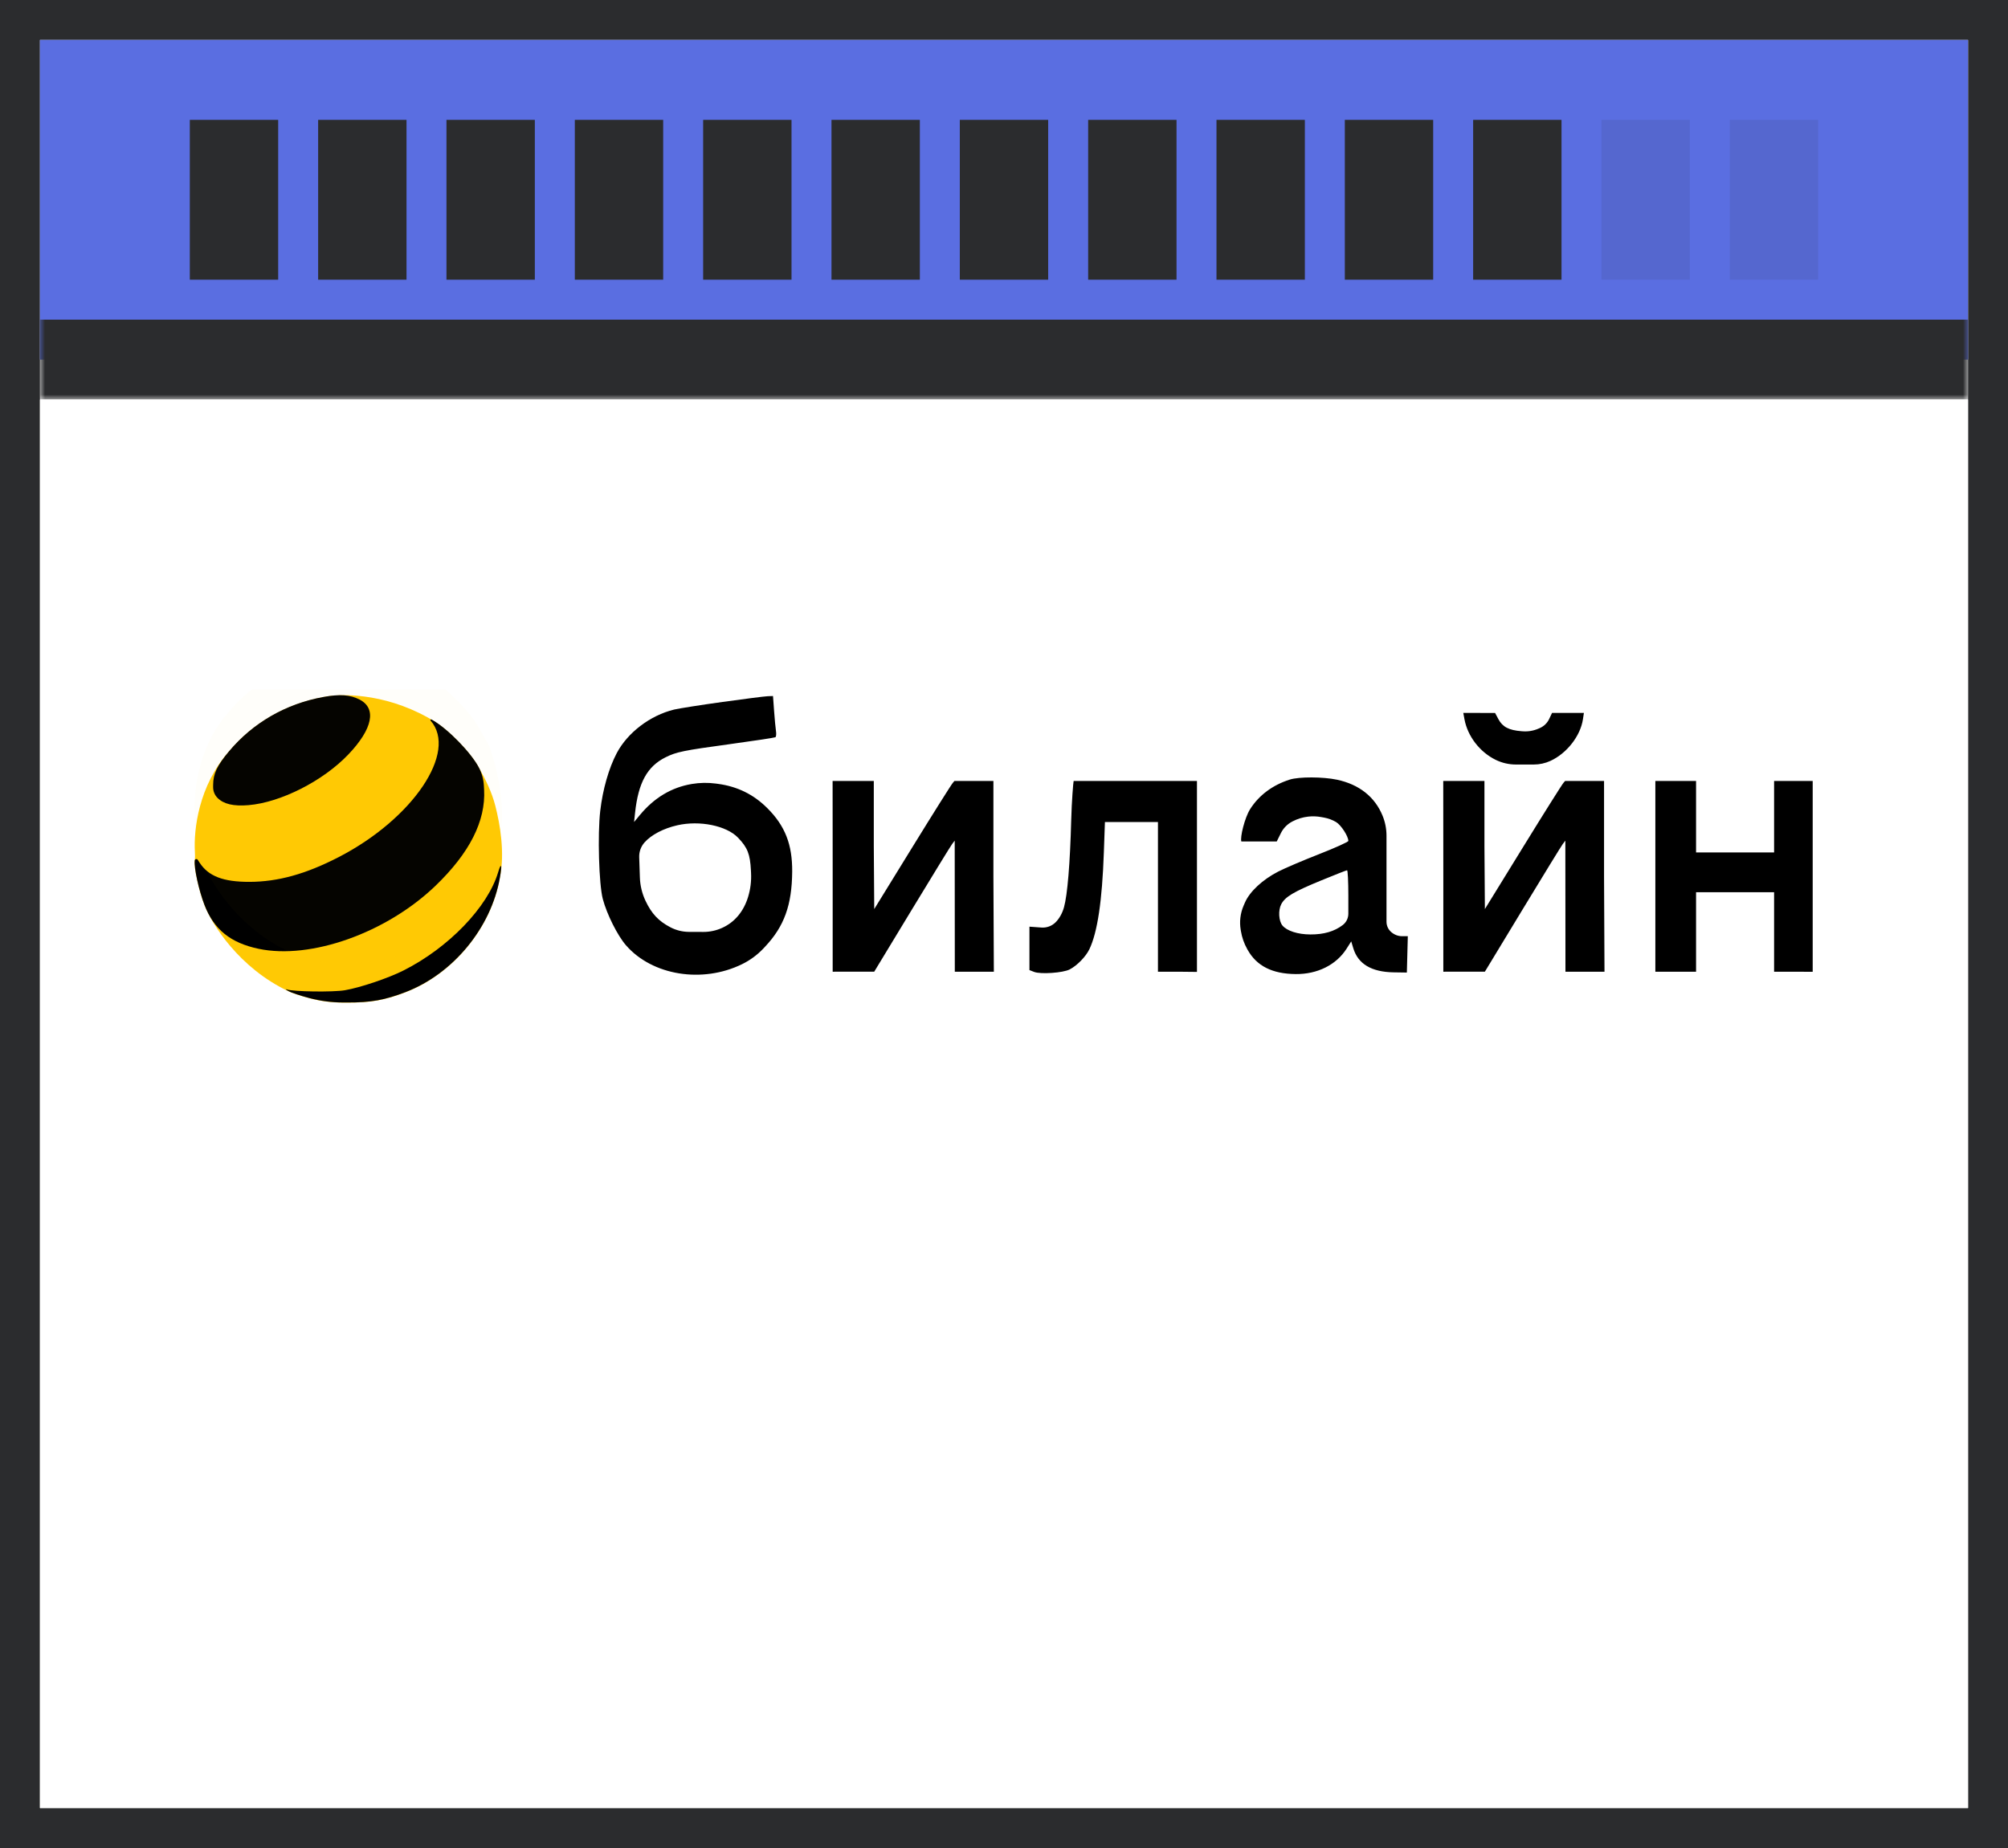 <?xml version="1.0" encoding="UTF-8"?> <svg xmlns="http://www.w3.org/2000/svg" width="201" height="185" viewBox="0 0 201 185" fill="none"><rect x="2" y="2" width="197" height="181" stroke="#2B2C2E" stroke-width="4"></rect><mask id="path-2-outside-1_462_1834" maskUnits="userSpaceOnUse" x="4" y="4" width="193" height="36" fill="black"><rect fill="white" x="4" y="4" width="193" height="36"></rect><path d="M4 4H197V36H4V4Z"></path></mask><path d="M4 4H197V36H4V4Z" fill="#5A6EE1"></path><path d="M197 36V32H4V36V40H197V36Z" fill="#2B2C2E" mask="url(#path-2-outside-1_462_1834)"></path><rect x="19" y="12" width="8.846" height="16" fill="#2B2C2E"></rect><rect x="31.846" y="12" width="8.846" height="16" fill="#2B2C2E"></rect><rect x="44.691" y="12" width="8.846" height="16" fill="#2B2C2E"></rect><rect x="57.539" y="12" width="8.846" height="16" fill="#2B2C2E"></rect><rect x="70.385" y="12" width="8.846" height="16" fill="#2B2C2E"></rect><rect x="83.231" y="12" width="8.846" height="16" fill="#2B2C2E"></rect><rect x="96.076" y="12" width="8.846" height="16" fill="#2B2C2E"></rect><rect x="108.924" y="12" width="8.846" height="16" fill="#2B2C2E"></rect><rect x="121.77" y="12" width="8.846" height="16" fill="#2B2C2E"></rect><rect x="134.615" y="12" width="8.846" height="16" fill="#2B2C2E"></rect><rect x="147.461" y="12" width="8.846" height="16" fill="#2B2C2E"></rect><rect opacity="0.1" x="160.309" y="12" width="8.846" height="16" fill="#2B2C2E"></rect><rect opacity="0.1" x="173.154" y="12" width="8.846" height="16" fill="#2B2C2E"></rect><rect width="193" height="141" transform="translate(4 40)" fill="white"></rect><g clip-path="url(#clip0_462_1834)"><path d="M22.92 75.232C25.32 72.367 28.611 70.47 32.367 69.789C33.972 69.426 38.307 69.324 42.81 71.822L43.339 72.127C44.869 73.01 47.176 75.386 47.947 76.873C48.631 78.074 49.236 79.322 49.579 80.66C50.053 82.511 50.554 85.357 50.038 87.879C49.164 92.884 45.363 97.499 40.609 99.327C38.511 100.134 37.127 100.38 34.745 100.373L34.317 100.371C33.192 100.368 32.071 100.221 30.983 99.935C30.081 99.698 29.126 99.379 28.86 99.225C23.922 96.891 21.212 92.521 20.475 90.627C19.902 89.146 19.407 86.889 19.494 86.159C19.53 85.862 19.527 85.564 19.509 85.265C19.377 83.074 19.888 78.625 22.92 75.232Z" fill="#FFC904"></path><path d="M22.92 75.217C25.32 72.351 28.611 70.455 32.367 69.773C34.011 69.475 35.042 69.547 35.984 70.027C37.722 70.911 37.308 72.967 34.878 75.518C32.343 78.18 28.1 80.335 24.869 80.603C23.377 80.727 22.396 80.498 21.778 79.882C21.492 79.596 21.332 79.208 21.334 78.804L21.335 78.57C21.339 77.466 21.732 76.637 22.92 75.217Z" fill="black"></path><path d="M33.895 85.808C41.337 81.969 45.851 75.266 43.1 72.137C43.046 72.076 43.12 71.986 43.191 72.027L43.339 72.112C44.869 72.995 47.176 75.371 47.947 76.858C48.236 77.416 48.403 78.029 48.437 78.656L48.459 79.059C48.628 82.186 47.005 85.393 43.589 88.677C38.685 93.39 31.108 96.086 25.874 94.98C23.072 94.388 21.418 93.049 20.475 90.612C19.902 89.131 19.407 86.874 19.494 86.143C19.513 85.992 19.71 85.946 19.793 86.074L19.973 86.351C20.857 87.714 22.342 88.288 24.97 88.282C27.819 88.276 30.609 87.503 33.895 85.808Z" fill="black"></path><path d="M40.375 97.161C44.892 94.893 48.831 90.805 49.867 87.312C50.175 86.271 50.265 86.562 50.038 87.863C49.164 92.868 45.363 97.483 40.609 99.311C38.511 100.118 37.127 100.365 34.745 100.357L34.317 100.356C33.192 100.352 32.071 100.206 30.983 99.919C30.081 99.683 29.126 99.363 28.86 99.21C28.595 99.057 28.53 98.986 28.717 99.052C29.358 99.279 33.338 99.335 34.519 99.132C36.064 98.867 38.836 97.934 40.375 97.161Z" fill="black"></path><g filter="url(#filter0_ii_462_1834)"><path d="M22.92 75.246C25.32 72.38 28.611 70.484 32.367 69.802C33.972 69.439 38.307 69.338 42.81 71.836L43.339 72.141C44.869 73.024 47.176 75.4 47.947 76.887L48.974 78.691C48.974 78.691 50.889 83.734 50.038 87.892C49.164 92.898 45.363 97.512 40.609 99.341C38.511 100.147 37.127 100.394 34.745 100.386L32.622 100.38L30.983 99.949C30.081 99.712 29.126 99.392 28.86 99.239C23.922 96.904 21.212 92.534 20.475 90.641C19.902 89.16 19.407 86.903 19.494 86.172L19.548 85.726C19.315 83.751 19.664 78.889 22.92 75.246Z" fill="#FFC904" fill-opacity="0.02"></path></g><path fill-rule="evenodd" clip-rule="evenodd" d="M72.315 70.272C70.12 70.578 67.943 70.921 67.476 71.034C65.085 71.616 62.82 73.337 61.734 75.398C60.942 76.9 60.333 79.031 60.084 81.174C59.808 83.537 59.954 88.54 60.34 89.995C60.75 91.538 61.81 93.653 62.665 94.636C65.294 97.657 70.312 98.469 74.288 96.518V96.518C75.087 96.126 75.81 95.593 76.421 94.945L76.58 94.776C78.498 92.743 79.272 90.601 79.298 87.26C79.318 84.543 78.586 82.672 76.806 80.898C75.43 79.525 73.809 78.73 71.852 78.468L71.667 78.443C70.864 78.335 70.05 78.349 69.251 78.483V78.483C67.207 78.827 65.48 79.863 64.03 81.615L63.47 82.291L63.571 81.36C63.895 78.348 64.789 76.724 66.627 75.81C67.709 75.272 68.405 75.129 73.068 74.493C75.491 74.162 77.537 73.851 77.616 73.803C77.694 73.754 77.721 73.473 77.675 73.178C77.629 72.882 77.544 71.974 77.485 71.159L77.378 69.678L76.841 69.697C76.546 69.708 74.509 69.967 72.315 70.272ZM146.593 72.006C146.907 73.703 148.124 75.286 149.716 76.066V76.066C150.346 76.374 151.039 76.535 151.74 76.535H152.541H153.535C154.111 76.535 154.68 76.41 155.203 76.169V76.169C156.844 75.412 158.195 73.681 158.451 72.006L158.548 71.371H156.953H155.359L155.066 71.986V71.986C154.877 72.383 154.552 72.699 154.15 72.877L154.015 72.936V72.936C153.517 73.156 152.973 73.249 152.431 73.209L152.305 73.2C151.049 73.106 150.408 72.774 149.995 72.004L149.655 71.372L148.066 71.371L146.476 71.371L146.593 72.006ZM129.11 78.042C127.4 78.583 126.032 79.6 125.146 80.988C124.587 81.864 124.112 83.854 124.26 84.239L126.031 84.239H127.801L128.201 83.434L128.218 83.399C128.467 82.9 128.869 82.493 129.365 82.238V82.238L129.408 82.215C129.885 81.97 130.401 81.813 130.934 81.751V81.751C131.375 81.7 131.822 81.715 132.259 81.796L132.551 81.849C132.97 81.927 133.373 82.078 133.741 82.294V82.294C134.236 82.587 134.968 83.714 134.968 84.184C134.968 84.282 133.65 84.877 132.039 85.507C130.428 86.137 128.584 86.924 127.942 87.256C126.362 88.072 125.09 89.26 124.614 90.364L124.483 90.667C124.317 91.052 124.209 91.459 124.161 91.875V91.875C124.116 92.268 124.126 92.666 124.19 93.056L124.217 93.22C124.32 93.846 124.531 94.448 124.841 95.002L124.888 95.086C125.796 96.707 127.353 97.492 129.704 97.513C131.872 97.533 133.764 96.589 134.79 94.975L135.257 94.24L135.46 94.914C135.937 96.501 137.279 97.305 139.507 97.34L140.826 97.36L140.874 95.54L140.922 93.72H140.332C139.952 93.72 139.571 93.574 139.265 93.311V93.311C138.962 93.052 138.788 92.673 138.788 92.275V87.766V83.662C138.788 82.98 138.657 82.305 138.401 81.674V81.674C137.63 79.775 136.05 78.524 133.827 78.054C132.422 77.757 130.031 77.751 129.11 78.042ZM83.343 78.18C83.343 78.18 83.351 82.623 83.351 87.822V97.276L85.431 97.274L87.511 97.272L91.281 91.052C93.355 87.63 95.167 84.679 95.309 84.493L95.566 84.154L95.571 90.715L95.576 97.276H97.53H99.484L99.44 87.752V78.18L97.504 78.18L95.541 78.18L95.382 78.365C95.255 78.494 93.433 81.39 91.332 84.802L87.511 91.005L87.467 84.71V78.18C86.801 78.18 83.343 78.18 83.343 78.18ZM107.471 78.183C107.435 78.301 107.278 80.167 107.227 82.122C107.113 86.434 106.851 89.596 106.504 90.83C106.337 91.425 106.04 91.955 105.662 92.332V92.332C105.291 92.701 104.778 92.892 104.256 92.854L104.063 92.841L103.047 92.767V94.941V97.115L103.514 97.296C104.169 97.55 106.412 97.393 107.077 97.047C107.824 96.659 108.695 95.763 109.049 95.021C109.857 93.323 110.324 90.199 110.495 85.339L110.603 82.291H113.235L115.911 82.291V89.784V97.276L117.907 97.276L119.815 97.296V87.752V78.183H107.471ZM165.7 78.18C165.7 78.18 165.7 92.073 165.7 97.276H169.775V89.318H173.684H177.586V93.297V97.276H179.54L181.45 97.286V78.18H177.586V81.784V85.339H173.68H169.775V81.784V78.18H165.7ZM67.799 82.617C66.409 82.933 65.187 83.574 64.512 84.341V84.341C64.155 84.746 63.966 85.273 63.984 85.813L64.024 87.018L64.052 87.848C64.079 88.65 64.269 89.439 64.61 90.166V90.166C65.221 91.466 65.922 92.213 67.115 92.833V92.833C67.687 93.131 68.322 93.287 68.966 93.289L69.683 93.291L70.396 93.294C71.045 93.296 71.687 93.159 72.279 92.892V92.892C73.537 92.326 74.44 91.249 74.885 89.786V89.786C75.121 89.012 75.221 88.204 75.18 87.396L75.168 87.147C75.085 85.501 74.829 84.851 73.874 83.857C72.719 82.655 70.036 82.107 67.799 82.617ZM132.269 88.131C129.464 89.284 128.638 89.777 128.247 90.53C127.936 91.131 127.999 92.202 128.373 92.653C128.822 93.193 129.916 93.543 131.169 93.547C132.519 93.551 133.562 93.248 134.404 92.608V92.608C134.76 92.338 134.968 91.917 134.968 91.471V89.648C134.968 88.256 134.911 87.119 134.841 87.122C134.771 87.124 133.614 87.579 132.269 88.131Z" fill="black"></path><path d="M144.476 87.822C144.476 82.623 144.468 78.18 144.468 78.18H148.592V84.71L148.636 91.005L152.457 84.802C154.558 81.39 156.38 78.494 156.507 78.365L156.666 78.18H158.629H160.565V87.752L160.609 97.276H158.655H156.701L156.696 90.715L156.69 84.154L156.434 84.493C156.292 84.679 154.48 87.63 152.406 91.052L148.636 97.272L146.556 97.274L144.476 97.276V87.822Z" fill="black"></path></g><defs><filter id="filter0_ii_462_1834" x="15.484" y="67.609" width="38.772" height="32.777" filterUnits="userSpaceOnUse" color-interpolation-filters="sRGB"><feFlood flood-opacity="0" result="BackgroundImageFix"></feFlood><feBlend mode="normal" in="SourceGraphic" in2="BackgroundImageFix" result="shape"></feBlend><feColorMatrix in="SourceAlpha" type="matrix" values="0 0 0 0 0 0 0 0 0 0 0 0 0 0 0 0 0 0 127 0" result="hardAlpha"></feColorMatrix><feOffset dx="4" dy="-2"></feOffset><feGaussianBlur stdDeviation="2"></feGaussianBlur><feComposite in2="hardAlpha" operator="arithmetic" k2="-1" k3="1"></feComposite><feColorMatrix type="matrix" values="0 0 0 0 1 0 0 0 0 1 0 0 0 0 1 0 0 0 0.3 0"></feColorMatrix><feBlend mode="normal" in2="shape" result="effect1_innerShadow_462_1834"></feBlend><feColorMatrix in="SourceAlpha" type="matrix" values="0 0 0 0 0 0 0 0 0 0 0 0 0 0 0 0 0 0 127 0" result="hardAlpha"></feColorMatrix><feOffset dx="-4" dy="-2"></feOffset><feGaussianBlur stdDeviation="2"></feGaussianBlur><feComposite in2="hardAlpha" operator="arithmetic" k2="-1" k3="1"></feComposite><feColorMatrix type="matrix" values="0 0 0 0 1 0 0 0 0 1 0 0 0 0 1 0 0 0 0.3 0"></feColorMatrix><feBlend mode="normal" in2="effect1_innerShadow_462_1834" result="effect2_innerShadow_462_1834"></feBlend></filter><clipPath id="clip0_462_1834"><rect width="163" height="32" fill="white" transform="translate(19 69)"></rect></clipPath></defs></svg> 